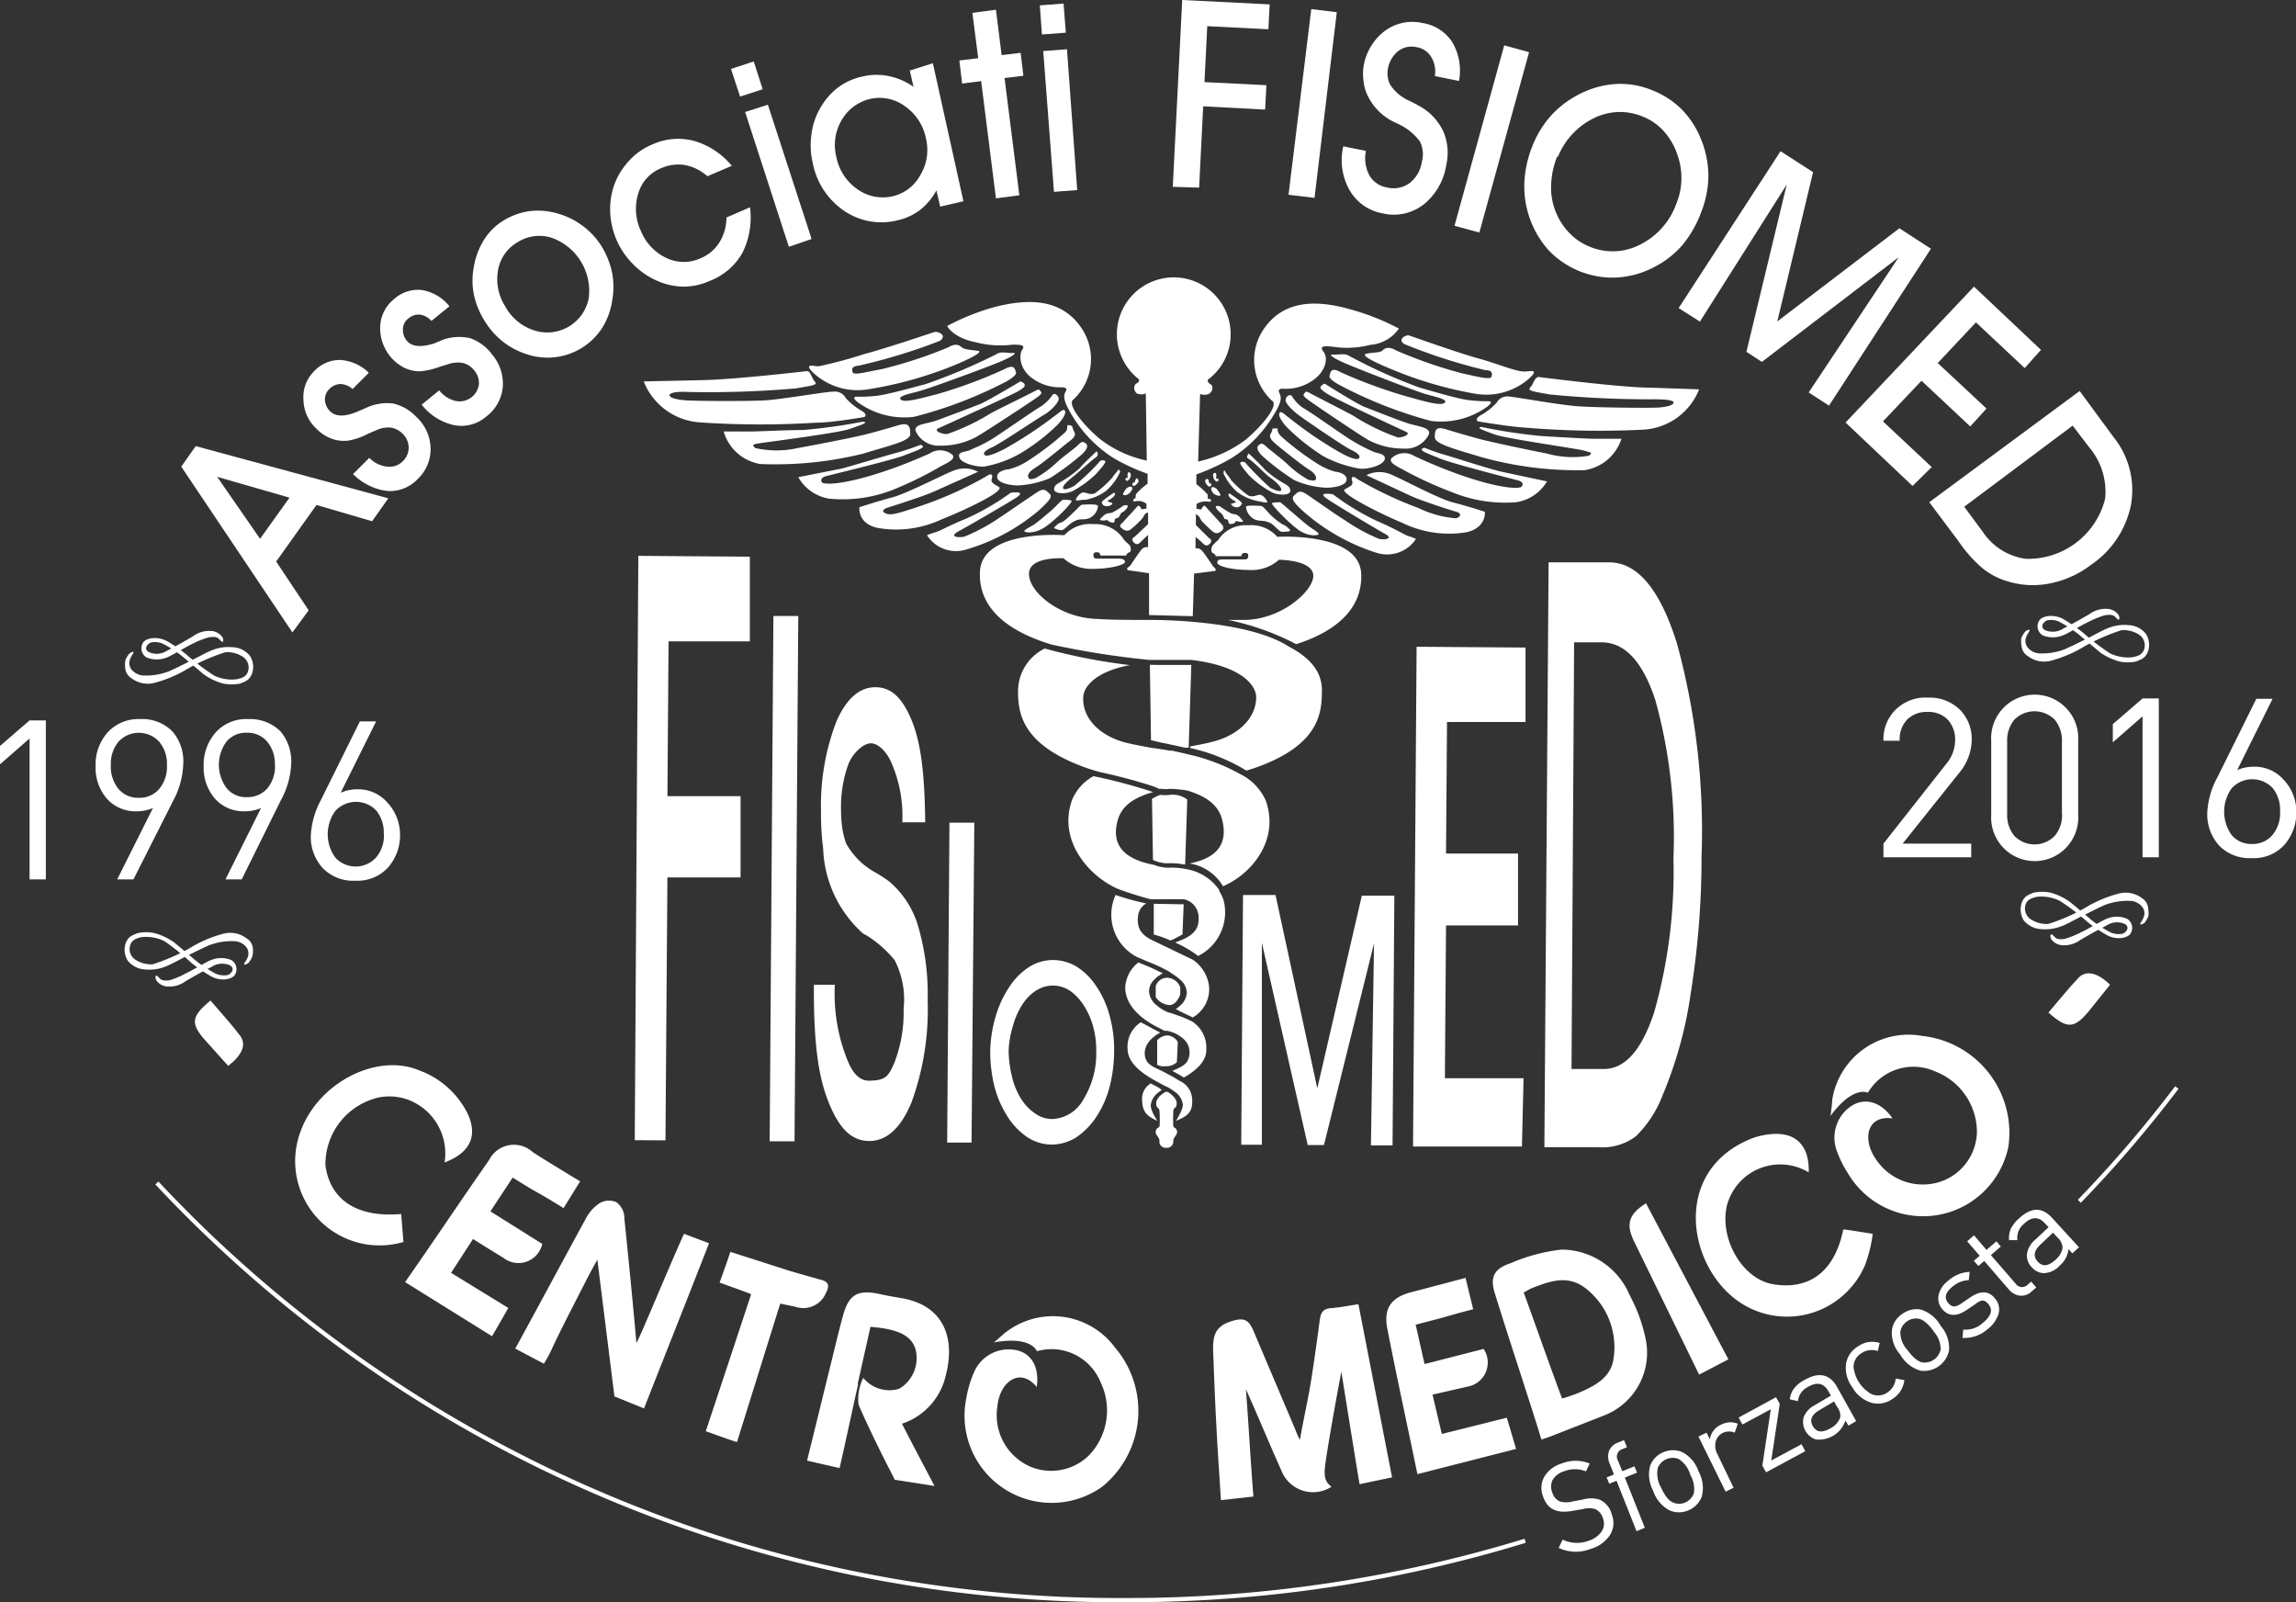 <svg id="Livello_1" data-name="Livello 1" xmlns="http://www.w3.org/2000/svg" viewBox="0 0 141.25 98.55"><rect x="0" y="0" width="141.25" height="98.55" fill="#333333" stroke="none"/><defs><style>.cls-1{fill:#fff;}.cls-2{fill:none;stroke:#fff;stroke-miterlimit:10;stroke-width:0.26px;}</style></defs><path class="cls-1" d="M43.78,96.24,44,60.3l6.86.05,0,5.21-5,0-.07,9.52,4.5,0,0,5-4.5,0-.12,16.17Z" transform="translate(-4.73 -26.11)"/><path class="cls-1" d="M53.61,96.31H52.08L52.31,64h1.53Z" transform="translate(-4.73 -26.11)"/><path class="cls-1" d="M64.5,96.39H63l.14-19.68h1.53Z" transform="translate(-4.73 -26.11)"/><path class="cls-1" d="M54.8,86.68h1.29a10.9,10.9,0,0,0,.78,4.65c.33.83.76,1.24,1.29,1.25,1.07,0,1.23-.28,1.59-1.1a8.53,8.53,0,0,0,.57-3.31,5.29,5.29,0,0,0-.55-3A7,7,0,0,0,58,83.62a.8.8,0,0,1-.22-.13,7.36,7.36,0,0,1-2.41-5.21,15.41,15.41,0,0,1-.13-2.2,14.46,14.46,0,0,1,.94-5.58c.62-1.42,1.42-2.12,2.4-2.12s1.64.65,2.19,1.93.84,3,.88,6.38H60.24A8.22,8.22,0,0,0,59.56,73c-.29-.66-.8-1.16-1.24-1.17s-1.08.53-1.39,1.26a7.74,7.74,0,0,0-.46,2.83A8.36,8.36,0,0,0,56.54,77a5,5,0,0,0,.25,1,4.56,4.56,0,0,0,1.84,1.8,9,9,0,0,1,.82.54,5.71,5.71,0,0,1,1.77,2.76,15,15,0,0,1,.58,4.56,16.65,16.65,0,0,1-1,6.27c-.66,1.58-1.53,2.37-2.61,2.36s-1.82-.77-2.45-2.3S54.78,90.48,54.8,86.68Z" transform="translate(-4.73 -26.11)"/><path class="cls-1" d="M65.65,90.74A8.07,8.07,0,0,1,66,88.57a6.52,6.52,0,0,1,.88-1.84,4.11,4.11,0,0,1,1.22-1.18,2.76,2.76,0,0,1,1.42-.39,2.83,2.83,0,0,1,1.45.41,4.09,4.09,0,0,1,1.21,1.21A5.87,5.87,0,0,1,73,88.61a7.71,7.71,0,0,1,.27,2.18A8.9,8.9,0,0,1,73,92.93a6.19,6.19,0,0,1-.75,1.76,4.52,4.52,0,0,1-1.3,1.37,2.86,2.86,0,0,1-1.55.45A2.75,2.75,0,0,1,67.85,96a4.32,4.32,0,0,1-1.26-1.42,6.18,6.18,0,0,1-.71-1.76A8.92,8.92,0,0,1,65.65,90.74Zm1.13,0A7.06,7.06,0,0,0,67,92.38a4.41,4.41,0,0,0,.55,1.32,3,3,0,0,0,.88.91,1.81,1.81,0,0,0,1,.33,2.27,2.27,0,0,0,1.94-1.19,5.36,5.36,0,0,0,.8-3A5.26,5.26,0,0,0,72,89.33a4.61,4.61,0,0,0-.53-1.27,3.25,3.25,0,0,0-.9-1,1.91,1.91,0,0,0-1.07-.33,1.93,1.93,0,0,0-1,.29,2.71,2.71,0,0,0-.85.84,4.7,4.7,0,0,0-.6,1.34A5.75,5.75,0,0,0,66.78,90.76Z" transform="translate(-4.73 -26.11)"/><path class="cls-1" d="M82.36,96.52H81.09l.11-15.36,2,0,2.57,11.89,2.74-11.85h2l-.11,15.36H89.07l.19-12.42-3.08,12.4h-1L82.36,84.1Z" transform="translate(-4.73 -26.11)"/><path class="cls-1" d="M98.36,96.63l-6.7,0,.22-30.74,6.7.05,0,4.58-4.83,0-.06,8.09,4.43,0,0,4.42-4.43,0-.07,9.4,4.84,0Z" transform="translate(-4.73 -26.11)"/><path class="cls-1" d="M103,96.67l-3.26,0L100,60.7l3.73,0q2.61,0,4.17,5a43.77,43.77,0,0,1,1.51,13.1,53,53,0,0,1-.66,8.36A25.37,25.37,0,0,1,107,93.51,7,7,0,0,1,105.37,96,3.44,3.44,0,0,1,103,96.67Zm-1.59-4.81h2q1.93,0,3.08-3.47a31.76,31.76,0,0,0,1.19-9.5,31.42,31.42,0,0,0-1.12-9.74q-1.16-3.51-3.27-3.53h-1.72Z" transform="translate(-4.73 -26.11)"/><path class="cls-1" d="M77.24,88l.09-.07v0Z" transform="translate(-4.73 -26.11)"/><path class="cls-1" d="M77,88.14l.07,0-.08,0Z" transform="translate(-4.73 -26.11)"/><polygon class="cls-1" points="70.99 61.04 70.99 61.04 70.99 61.04 70.99 61.04"/><path class="cls-1" d="M75.81,86.29l0,0,0,0Z" transform="translate(-4.73 -26.11)"/><path class="cls-1" d="M80,81.46h0a2.91,2.91,0,0,0-.27-.56l0-.06h0a3.09,3.09,0,0,0-2.06-1.28,4.72,4.72,0,0,0-1.09-.08,2.29,2.29,0,0,1-.84-.17h0c-1.54-.29-2.73-1-2.25-2.74.26-.94,1.06-1.42,2.18-1.74,0,0,0,0,0,0A32.12,32.12,0,0,0,72,73.85a3,3,0,0,0-1.3,1.42c-.93,2.51,1,4.71,2.77,5.5a19.91,19.91,0,0,0,2.05.65l1.87,0,.16,0a1.13,1.13,0,0,1,.91,1c.08.75-.24,1.16-1,1.49l-.43.17.41.2a6.85,6.85,0,0,1,1,.63A3,3,0,0,0,80,81.46Z" transform="translate(-4.73 -26.11)"/><path class="cls-1" d="M82.6,75.35A3.33,3.33,0,0,0,81,73.71h0a11.75,11.75,0,0,0-3.17-1.2c-.36-.09-.71-.16-1-.23l-.15,0c-.39-.08-1.11-.17-1.11-.17-.7-.13-1.27-.24-1.62-.33-1.65-.45-2.63-1.54-2.58-2.76,0-.62.69-1.59,2.87-2A36,36,0,0,1,69,66a2.93,2.93,0,0,0-1.64,2.64c0,1.4.29,3.29,4.14,4.68.28.1.57.19.86.27a33.12,33.12,0,0,1,3.27.87,2.66,2.66,0,0,1,.4.17l.1,0h0s.06,0,.06,0a1.72,1.72,0,0,0,.51,0,7.36,7.36,0,0,1,1.1.11c1.08.34,1.86.83,2.11,1.76.44,1.7-.54,2.43-2,2.72a2.91,2.91,0,0,1,2.06,1.4C81.7,79.89,83.47,77.8,82.6,75.35Z" transform="translate(-4.73 -26.11)"/><path class="cls-1" d="M88.47,61.38c-.14-2.56-5.16-2.25-5.16-2.25a2.13,2.13,0,0,0-1.79-.71,2,2,0,0,0-1.85.91s-.25.21-.34.33-.11.41,0,.46a.35.35,0,0,1,.2.2h1.5c.16,0,0-.19.29-.2.07,0,.2,0,.2.14s0,.25-.23.26H80c-.22,0-.38,0-.38.2s.77.44,2,.45a2.5,2.5,0,0,0,1.79-.63s2,0,2.11.91-1.88,2.77-4.24,2.79h-1a16,16,0,0,1,4.19,1.49C86.79,65,88.58,63.62,88.47,61.38Z" transform="translate(-4.73 -26.11)"/><path class="cls-1" d="M84,65.87h0c-2.63-1.7-8.57-1.63-8.57-1.63-1.18,0-2.29,0-3.19-.06-2.37-.06-4.32-1.74-4.2-2.86.1-1,2.12-.87,2.12-.87a2.52,2.52,0,0,0,1.78.65c1.19,0,2-.27,2-.42s-.16-.21-.39-.21H72.23c-.27,0-.23-.15-.23-.26s.14-.14.2-.13c.31,0,.13.2.29.2H74a.39.39,0,0,1,.2-.2c.13,0,.13-.34,0-.46s-.34-.3-.34-.34A2.08,2.08,0,0,0,72,58.35a2.13,2.13,0,0,0-1.79.68s-5-.38-5.19,2.18c-.15,2.38,1.85,3.78,4.42,4.55a52.86,52.86,0,0,0,6,.94h.25l.38,0,1.94,0v0c3.13.37,4,1.58,4,2.3,0,1.21-1,2.29-2.63,2.72-.34.09-.75.18-1.43.3v.1a11.24,11.24,0,0,1,3.46,1.39l.44-.14c3.86-1.32,4.19-3.22,4.2-4.61C86.11,67.74,85.67,66.74,84,65.87Z" transform="translate(-4.73 -26.11)"/><path class="cls-1" d="M74.73,85l1.06.44c.27.12.55.26.78.38a2.71,2.71,0,0,1,.25.17,3.15,3.15,0,0,1,.57.43v0a1.06,1.06,0,0,1,.35.77,1.15,1.15,0,0,1-.41.78l-.09.07a.76.76,0,0,1-.17.13l-.07,0c.09,0,.2.08.31.14l.8.38a2,2,0,0,0,1-1.92,2.31,2.31,0,0,0-1-1.63S75.74,84,75.74,84c-.76-.34-1.09-.76-1-1.53a1,1,0,0,1,.51-.79,16.46,16.46,0,0,1-1.89-.52A2.93,2.93,0,0,0,74.73,85Z" transform="translate(-4.73 -26.11)"/><path class="cls-1" d="M75.52,92.75a1.11,1.11,0,0,0-.53.91c0,.83.26,1.08.94,1.39,0,0-.46-.68-.4-1a1.14,1.14,0,0,1,.47-.75l.2-.15L76,93Z" transform="translate(-4.73 -26.11)"/><path class="cls-1" d="M78.07,93.68a1.29,1.29,0,0,0-.8-1.1,6.35,6.35,0,0,0-.73-.42,6.14,6.14,0,0,0-.57-.29c-.36-.17-.66-.32-.77-.67s-.08-.94.71-1.46l.2-.12-.2-.1c-.33-.17-.7-.38-1-.53a1.78,1.78,0,0,0-.81,1.63c0,.82.78,1.45,1.68,1.95,0,0,.7.39.73.38a3.77,3.77,0,0,1,.57.37,1.11,1.11,0,0,1,.42.73c0,.34-.42,1-.42,1C77.79,94.76,78.13,94.52,78.07,93.68Z" transform="translate(-4.73 -26.11)"/><path class="cls-1" d="M78.07,88.94a7,7,0,0,0-.76-.33c-.26-.09-.59-.21-.74-.24a2.63,2.63,0,0,1-.71-.45,1.16,1.16,0,0,1-.44-.83,1,1,0,0,1,.36-.76l0,0a.91.91,0,0,1,.21-.18l.27-.18-.5-.24c-.35-.16-.72-.31-1-.42a2.1,2.1,0,0,0-.8,1.44c-.09,1.5,1.68,2.38,1.9,2.5l.51.26.14,0a2.08,2.08,0,0,1,1.13.6,1.12,1.12,0,0,1,.21,1.1c-.1.34-.39.49-.73.65l-.27.12.26.14c.14.08.3.17.45.27.77-.45,1.4-1,1.38-1.73A1.91,1.91,0,0,0,78.07,88.94Z" transform="translate(-4.73 -26.11)"/><polygon class="cls-1" points="71.81 63.67 71.81 63.67 71.81 63.67 71.81 63.67"/><path class="cls-1" d="M58.17,50.05A24,24,0,0,0,63,48.75c1-.38,2.33-1,1.9-1.06s-.82-.07-1-.22-.4-.25-.82,0A27.76,27.76,0,0,1,59,48.81c-1,.18-1.74.4-1.81.2s-.06-.37.37-.41a34.68,34.68,0,0,0,5-1.53c.44-.32-.06-.58-.34-.54,0,0-3.15,1.06-4.3,1.35a27.79,27.79,0,0,1-2.82.76c-.3,0-.94-.21-.37.37A4,4,0,0,0,58.17,50.05Z" transform="translate(-4.73 -26.11)"/><path class="cls-1" d="M61.38,50.14c.76-.22,3.74-1.32,4.66-1.69s1.33-.65,1-.63-.73-.12-1,.07a35,35,0,0,1-4.38,1.85c-1,.26-2.18.6-2.95.71a9.43,9.43,0,0,1-1.29.06s-.36,0,.08.34a4.86,4.86,0,0,0,3.45.9,26.21,26.21,0,0,0,5.7-2.18c.36-.21.64-.42.58-.57s-.07-.52-.67-.2a29.75,29.75,0,0,1-4.09,1.53c-1.1.28-2.11.58-2.33.35S60.82,50.31,61.38,50.14Z" transform="translate(-4.73 -26.11)"/><path class="cls-1" d="M62.43,52.47c.21-.1,4.4-2,4.89-2.27s.5-.39.41-.5a.48.48,0,0,0-.23-.13s-2,1.2-2.47,1.39-2,.76-2.65,1-1.43.22-1.32.66a1.55,1.55,0,0,0,1.54.9A4.51,4.51,0,0,0,64.76,53c.5-.27,3.6-2.31,3.83-2.49s.23-.25.17-.31-.06-.21-.32-.06-2.24,1.11-2.74,1.38A13.58,13.58,0,0,1,63,52.81C62.53,52.8,62.21,52.58,62.43,52.47Z" transform="translate(-4.73 -26.11)"/><path class="cls-1" d="M65.79,53.61c.47-.21,2.77-1.76,3.19-2s.93-.79.88-1-.25-.34-.37-.23a2.53,2.53,0,0,1-.71.72c-.38.21-2.39,1.62-3,2s-1.08.55-1.37.69-.79.08-.66.46,1.12.59,1.52.56A7,7,0,0,0,67.5,54a12.61,12.61,0,0,0,2.32-1.79c.39-.45.51-.72.41-.85s-.33.14-.56.29a25.29,25.29,0,0,1-3.17,2.09c-.67.34-1.1.47-1.2.35S65.32,53.82,65.79,53.61Z" transform="translate(-4.73 -26.11)"/><path class="cls-1" d="M70.09,52.85a17.55,17.55,0,0,1-2.18,1.64,3.92,3.92,0,0,1-1.14.49c-.2,0-.77.15-.69.51s.85.47,1.24.48a5.76,5.76,0,0,0,2-.45,16.64,16.64,0,0,0,2-1.49c.29-.29.38-.52.2-.65s-.23-.13-.5.13-.9.69-1.23,1a6.55,6.55,0,0,1-1.34,1c-.27.09-.38.1-.44,0s-.09-.32.4-.62,1.82-1.42,2.14-1.66.35-.41.28-.54a1.17,1.17,0,0,1-.14-.37s-.29-.14-.3,0S70.43,52.58,70.09,52.85Z" transform="translate(-4.73 -26.11)"/><path class="cls-1" d="M70.85,55.34c.26-.21,1.13-1,1.31-1.11s.08-.41,0-.33-.78.72-1,1a6.65,6.65,0,0,1-1.16.84c-.17.11-.43.2-.42.47s.66.31,1.11.12a6.28,6.28,0,0,0,1.47-1.07c.23-.26.67-.74.55-.8a.27.27,0,0,0-.38.1A14.1,14.1,0,0,1,70.81,56c-.15.08-.64.32-.68.13S70.59,55.56,70.85,55.34Z" transform="translate(-4.73 -26.11)"/><path class="cls-1" d="M73.51,55c0,.09-.23.28-.35.49a6.77,6.77,0,0,1-1,.91c-.28.22-.58,0-.78,0s-.47.35-.46.45.22,0,.6,0a3.09,3.09,0,0,0,1.26-.55,3.51,3.51,0,0,0,.84-1.12C73.69,55,73.51,55,73.51,55Z" transform="translate(-4.73 -26.11)"/><path class="cls-1" d="M73.79,57.61c.09,0,.62-.54.07-.41a6.08,6.08,0,0,1-.69.43c-.21.08-.33,0-.55.2s-.29.26-.11.29.37-.06.37,0,.33.19.39.11,0-.24.17-.25a.22.22,0,0,0,.17-.15S73.7,57.63,73.79,57.61Z" transform="translate(-4.73 -26.11)"/><path class="cls-1" d="M72.92,56.88c.15-.05.56-.36.35-.47,0,0-.76.48-.76.6s.16.28.4.23.32-.19.2-.21S72.77,56.92,72.92,56.88Z" transform="translate(-4.73 -26.11)"/><path class="cls-1" d="M73.84,56.55c.09.05.31,0,.44-.18s.17-.3,0-.33a.45.45,0,0,0-.29.15C73.93,56.31,73.76,56.5,73.84,56.55Z" transform="translate(-4.73 -26.11)"/><path class="cls-1" d="M74.48,56c.07,0,.15-.08.25-.19s0-.28-.07-.28-.12.24-.12.24C74.28,55.83,74.42,56,74.48,56Z" transform="translate(-4.73 -26.11)"/><path class="cls-1" d="M74.05,55.69c.09,0,.19-.15.21-.18s.1-.31-.06-.35-.09.34-.09.34C73.85,55.5,74,55.67,74.05,55.69Z" transform="translate(-4.73 -26.11)"/><path class="cls-1" d="M54.9,52.11c1.05,0,3-.35,3-.35s.25-.12-.15-.38a3.71,3.71,0,0,1-1-.8.75.75,0,0,0-.76-.38c-.46,0-3.08.46-4.13.53s-4.43.05-5,0-.93-.16-.94-.31.45-.24,1.16-.2A61.73,61.73,0,0,0,53.68,50c1.12-.19,1.37-.21,1.17-.43s-.24-.66-.51-.63c0,0-4.29.5-6.31.55l-3.7.08a4,4,0,0,0,3.45,2.52A54.8,54.8,0,0,0,54.9,52.11Z" transform="translate(-4.73 -26.11)"/><path class="cls-1" d="M60.73,52.79c0-.44-.09-.71-.71-.53s-1.07.32-2,.56c-.64.17-3.2.67-4.22.85a5.94,5.94,0,0,1-2.6,0c-.25-.2-.13-.24.27-.3s4.86-.63,5.55-.88,1.16-.38.82-.45a34.15,34.15,0,0,1-3.71.52c-1.15,0-2.79.1-3.35.09l-1.53,0a2.82,2.82,0,0,0,2.25,2A22.45,22.45,0,0,0,57.88,54C59.52,53.49,60.77,53.23,60.73,52.79Z" transform="translate(-4.73 -26.11)"/><path class="cls-1" d="M62.59,54.8c.59-.3.88-.45.76-.69A1.16,1.16,0,0,0,61.93,54c-3.19,1.43-5.74,2-6.53,1.83-.14,0-.31-.32.17-.44s4.11-1,4.79-1.27,1.49-.51,1-.65a14,14,0,0,1-1.33.45c-.78.21-2.82.82-3.46,1l-2.73.54a2.68,2.68,0,0,0,1.89,1.32,8.45,8.45,0,0,0,4-.57A21.76,21.76,0,0,0,62.59,54.8Z" transform="translate(-4.73 -26.11)"/><path class="cls-1" d="M66.18,56.06c-.35-.21-.52-.27-.43-.54s-.1-.29-.31-.13a22.87,22.87,0,0,1-3.81,1.75c-1.53.52-2,.65-2.28.59s-.47-.25,0-.4,2.21-.7,2.87-1l2.68-1.2a1.77,1.77,0,0,0-1.4-.11c-.65.22-2.92,1.43-3.9,1.69s-2,.6-2,.6-.13,1,1.12,1.27a6.59,6.59,0,0,0,3.95-.53C64,57.52,66.6,56.32,66.18,56.06Z" transform="translate(-4.73 -26.11)"/><path class="cls-1" d="M69.31,56.49c-.22-.21-.34-.36-.68-.16S66.88,57.52,66.15,58a11.42,11.42,0,0,1-2.1,1.12c-.41.08-.92,0-.39-.31.36-.18,3.29-1.88,3.65-2.13.56-.41-.4-.26-.4-.26A15.42,15.42,0,0,1,64.19,58c-1.26.52-1.58.75-1.92.85a3.93,3.93,0,0,0-.51.18,2.11,2.11,0,0,0,2.41.88,12.21,12.21,0,0,0,4.5-2.43C69.17,57,69.52,56.69,69.31,56.49Z" transform="translate(-4.73 -26.11)"/><path class="cls-1" d="M70.65,56.92c-.08-.1-.44-.05-.52-.07s-.49.47-.7.64-.86.74-1.08.88-.65.34-.6.42.61.18,1.27-.26S70.74,57,70.65,56.92Z" transform="translate(-4.73 -26.11)"/><path class="cls-1" d="M71.33,57.15c-.12,0-.26.19-.41.33s-.73.74-.92.77-.44.34-.44.34.29.13.47.13.43-.35.72-.51c.47-.27.56-.07,1-.23a.93.93,0,0,0,.53-.74C72.26,57.08,71.45,57.15,71.33,57.15Z" transform="translate(-4.73 -26.11)"/><path class="cls-1" d="M91.12,47.27a33.71,33.71,0,0,0,5,1.61c.43,0,.43.22.36.41s-.82,0-1.81-.22a28,28,0,0,1-4.06-1.41c-.41-.24-.66-.16-.82,0s-.54.11-1,.21.9.7,1.89,1.09a23.48,23.48,0,0,0,4.82,1.37,4,4,0,0,0,3.37-1c.57-.57-.07-.35-.38-.37-.53,0-1.65-.49-2.8-.8s-4.28-1.42-4.28-1.42C91.19,46.7,90.69,47,91.12,47.27Z" transform="translate(-4.73 -26.11)"/><path class="cls-1" d="M96.23,51.12c.44-.34.08-.33.08-.33A9.35,9.35,0,0,1,95,50.71c-.76-.12-1.91-.47-2.94-.76A32.58,32.58,0,0,1,87.73,48c-.27-.18-.66-.06-1-.08s.08.26,1,.64,3.88,1.53,4.64,1.77c.56.17,1.47.33,1.24.55s-1.23-.08-2.32-.38A30.18,30.18,0,0,1,87.2,49c-.59-.33-.61,0-.67.19s.21.37.57.58A26.63,26.63,0,0,0,92.76,52,4.86,4.86,0,0,0,96.23,51.12Z" transform="translate(-4.73 -26.11)"/><path class="cls-1" d="M92.64,52.82c.11-.44-.68-.47-1.32-.68s-2.15-.81-2.64-1-2.45-1.43-2.45-1.43a.44.44,0,0,0-.22.14c-.1.1-.08.19.4.5s4.65,2.24,4.86,2.34-.11.32-.54.33A13,13,0,0,1,88,51.69c-.5-.28-2.46-1.27-2.72-1.42s-.26,0-.32.06-.07.12.16.31,3.3,2.26,3.8,2.54a4.57,4.57,0,0,0,2.15.52A1.59,1.59,0,0,0,92.64,52.82Z" transform="translate(-4.73 -26.11)"/><path class="cls-1" d="M89.91,54.39c.13-.38-.49-.4-.65-.48a10.88,10.88,0,0,1-1.37-.71c-.59-.35-2.58-1.79-3-2a2.44,2.44,0,0,1-.69-.74c-.12-.11-.34,0-.38.23s.46.7.87,1,2.69,1.87,3.16,2.09.59.4.48.52-.53,0-1.2-.38A24.64,24.64,0,0,1,84,51.78c-.22-.15-.44-.41-.54-.29s0,.39.39.85a13,13,0,0,0,2.29,1.83,7.36,7.36,0,0,0,2.21.76C88.78,55,89.76,54.77,89.91,54.39Z" transform="translate(-4.73 -26.11)"/><path class="cls-1" d="M86.32,56.11c.39,0,1.18-.1,1.25-.46s-.48-.52-.68-.52a4.16,4.16,0,0,1-1.13-.51A17.27,17.27,0,0,1,83.6,53c-.33-.28-.27-.54-.27-.54s-.31,0-.31,0a1.22,1.22,0,0,1-.13.36c-.08.14,0,.31.27.55S84.79,54.7,85.27,55s.45.55.39.62-.17.06-.44,0a6.32,6.32,0,0,1-1.33-1c-.32-.3-.93-.75-1.21-1s-.32-.27-.5-.14-.09.37.19.66a14.81,14.81,0,0,0,2,1.51A5.54,5.54,0,0,0,86.32,56.11Z" transform="translate(-4.73 -26.11)"/><path class="cls-1" d="M84.11,56.31c0-.28-.24-.37-.41-.48A6.33,6.33,0,0,1,82.55,55c-.22-.27-1-1-1-1s-.22.26,0,.34,1,.92,1.3,1.13.75.6.7.78-.53-.06-.68-.14a19.83,19.83,0,0,1-1.45-1.45.26.26,0,0,0-.37-.11c-.12.06.31.55.53.81A6,6,0,0,0,83,56.4C83.45,56.6,84.09,56.58,84.11,56.31Z" transform="translate(-4.73 -26.11)"/><path class="cls-1" d="M82.69,57c0-.11-.26-.46-.45-.46s-.5.22-.78,0a6.56,6.56,0,0,1-1-.91c-.12-.22-.33-.42-.35-.51S80,55,80,55.23a3.5,3.5,0,0,0,.83,1.13,3.15,3.15,0,0,0,1.26.57C82.47,57,82.67,57.05,82.69,57Z" transform="translate(-4.73 -26.11)"/><path class="cls-1" d="M80.45,57.68a7.43,7.43,0,0,1-.68-.43c-.55-.14,0,.39.06.41s.16.2.18.24,0,.14.16.15.11.19.17.26.39,0,.39-.1.19,0,.37,0,.11-.06-.1-.29S80.66,57.77,80.45,57.68Z" transform="translate(-4.73 -26.11)"/><path class="cls-1" d="M79.87,58.34l-1-1.1c-.06-.08-.19.09-.22.17s-.14,0-.31,0h0v-.3a1.06,1.06,0,0,1,.75-.14c.26,0,.14-.18,0-.18s0-.12-.08-.28a4.7,4.7,0,0,0-.68-.62l0-.6a12.8,12.8,0,0,0,2.16-1,8,8,0,0,0,2.66-2.76c.46-.77.41-1,.28-1.27s.23-.24.23-.24a2.91,2.91,0,0,0,1.8-.49c.84-.56,1-1.4.69-1.79s.14-.35.61-.3a5.61,5.61,0,0,0,2.27-.12,2.34,2.34,0,0,0,1.76-1,14.51,14.51,0,0,0-2.94-1.17c-2.15-.62-4.18-.6-5.41,1.25A3.39,3.39,0,0,0,83,50.77c.37.24-.45,1.38-1.64,2.39a7.73,7.73,0,0,1-2.92,1.34l.12-4.16a.71.71,0,0,0,.54,0c.23-.13.32-.49.07-.62a.24.24,0,0,1-.14-.25,3.46,3.46,0,0,0,1.41-2.78,3.5,3.5,0,1,0-5.64,2.75.21.21,0,0,1-.13.24c-.26.14-.17.5,0,.63a.69.69,0,0,0,.55,0l.06,4.13a7.11,7.11,0,0,1-2.91-1.35c-1.17-1-2-2.17-1.6-2.41a3.4,3.4,0,0,0,.54-4.32C70.1,44.49,68.07,44.44,65.9,45A14.26,14.26,0,0,0,63,46.16s.34.72,1.75,1a6,6,0,0,0,2.26.15c.47,0,.83,0,.61.31s-.18,1.22.66,1.79a2.87,2.87,0,0,0,1.79.52s.37,0,.23.24-.19.5.26,1.28a8,8,0,0,0,2.62,2.8,11.7,11.7,0,0,0,2.15,1v.61a4.15,4.15,0,0,0-.7.63c-.07.15,0,.27-.07.27s-.22.21,0,.19a.79.79,0,0,1,.7.15l0,.06v.24h0c-.18,0-.29.07-.32,0s-.15-.24-.21-.17l-1,1.09a.15.15,0,0,0,0,.27c.2.18.38.21.55.09A5.47,5.47,0,0,0,75,58c.08-.1.14-.29.28-.35l.08,0v.7l-.83.78s-.27.1-.06.33.35.08.51-.09l.38-.36,0,.76a.43.43,0,0,0-.37.1c-.17.19-.74,1.05-.74,1.05s-.41.24,0,.28l1.17.17,0,2.57,2.69.07.08-2.62,1.17-.15c.37,0,0-.29,0-.29s-.56-.87-.72-1a.4.4,0,0,0-.36-.11l0-.7a4.34,4.34,0,0,1,.37.31c.17.17.3.32.52.09a.19.19,0,0,0-.06-.33l-.81-.81,0-.68a.2.2,0,0,0,.07.06c.14.06.2.24.27.35a7.11,7.11,0,0,0,.73.7c.16.12.34.1.54-.09S79.87,58.34,79.87,58.34Z" transform="translate(-4.73 -26.11)"/><path class="cls-1" d="M80.52,57.08c-.12,0,0,.17.19.22a.33.33,0,0,0,.42-.23c0-.12-.76-.61-.76-.61-.22.11.2.43.34.47S80.64,57.07,80.52,57.08Z" transform="translate(-4.73 -26.11)"/><path class="cls-1" d="M79.79,56.59c.09,0-.08-.24-.17-.36a.44.44,0,0,0-.28-.16c-.15,0-.1.2,0,.34S79.71,56.64,79.79,56.59Z" transform="translate(-4.73 -26.11)"/><path class="cls-1" d="M79.11,55.81s0-.24-.12-.24-.16.16-.07.28.17.22.24.19S79.36,55.87,79.11,55.81Z" transform="translate(-4.73 -26.11)"/><path class="cls-1" d="M79.46,55.2c-.17,0-.08.3-.06.34s.11.21.2.19.2-.18-.06-.19C79.54,55.54,79.62,55.16,79.46,55.2Z" transform="translate(-4.73 -26.11)"/><path class="cls-1" d="M105.7,49.94c-2-.09-6.3-.64-6.3-.64-.27,0-.31.4-.51.62s0,.24,1.16.45a63.11,63.11,0,0,0,6.47.3c.71,0,1.19.06,1.17.21s-.43.27-1,.3-3.91,0-5-.09-3.66-.55-4.12-.59a.75.75,0,0,0-.76.37,3.81,3.81,0,0,1-1,.79c-.41.25-.15.37-.15.37s2,.34,3,.39a54.49,54.49,0,0,0,7.12.12,3.93,3.93,0,0,0,3.48-2.48S107.71,50,105.7,49.94Z" transform="translate(-4.73 -26.11)"/><path class="cls-1" d="M99.56,52.93a33.4,33.4,0,0,1-3.7-.56c-.34.06.12.2.81.46s5.13.88,5.53,1,.53.11.28.31A5.86,5.86,0,0,1,99.87,54c-1-.19-3.56-.73-4.2-.91-.93-.26-1.38-.39-2-.58S93,52.58,93,53s1.2.72,2.84,1.22a22,22,0,0,0,6.36.81,2.82,2.82,0,0,0,2.28-1.93s-1,0-1.54,0S100.71,53,99.56,52.93Z" transform="translate(-4.73 -26.11)"/><path class="cls-1" d="M93.7,54.11a11.44,11.44,0,0,1-1.33-.46c-.54.13.26.37.94.66s4.3,1.22,4.78,1.34.3.41.16.44c-.79.16-3.34-.45-6.51-1.93a1.15,1.15,0,0,0-1.42.15c-.12.23.16.39.75.7A22.58,22.58,0,0,0,94,56.36,8.59,8.59,0,0,0,98,57a2.65,2.65,0,0,0,1.9-1.28l-2.72-.58C96.5,55,94.47,54.34,93.7,54.11Z" transform="translate(-4.73 -26.11)"/><path class="cls-1" d="M94.07,57c-1-.28-3.24-1.52-3.88-1.75a1.77,1.77,0,0,0-1.4.09l2.66,1.24c.66.31,2.41.88,2.85,1s.23.36,0,.41A6.45,6.45,0,0,1,92,57.36a23.41,23.41,0,0,1-3.79-1.8c-.2-.17-.39-.16-.3.12s-.09.32-.45.53S89.62,57.7,91,58.27a6.56,6.56,0,0,0,3.93.58c1.26-.27,1.15-1.26,1.15-1.26S95.05,57.25,94.07,57Z" transform="translate(-4.73 -26.11)"/><path class="cls-1" d="M89.43,58.15a15.29,15.29,0,0,1-2.7-1.64s-1-.16-.4.25c.35.27,3.26,2,3.61,2.19.53.28,0,.39-.38.3a11.08,11.08,0,0,1-2.09-1.14c-.73-.45-2.12-1.46-2.46-1.66s-.46-.06-.68.15.13.56.62,1a12.52,12.52,0,0,0,4.46,2.51,2.13,2.13,0,0,0,2.43-.85,3,3,0,0,0-.51-.19C91,58.93,90.67,58.69,89.43,58.15Z" transform="translate(-4.73 -26.11)"/><path class="cls-1" d="M85.27,58.5c-.22-.16-.88-.74-1.08-.91S83.5,57,83.5,57s-.44,0-.52.06,1,1.19,1.61,1.63,1.21.37,1.26.28S85.48,58.65,85.27,58.5Z" transform="translate(-4.73 -26.11)"/><path class="cls-1" d="M83.61,58.35a4.25,4.25,0,0,1-.91-.78c-.14-.15-.29-.34-.4-.34s-.93-.08-.92.07a1,1,0,0,0,.52.75c.41.17.5,0,1,.24.28.17.52.53.7.53s.59,0,.48-.13A1.26,1.26,0,0,0,83.61,58.35Z" transform="translate(-4.73 -26.11)"/><path class="cls-1" d="M76.54,86.25a.73.73,0,0,0-.71.52v.67a1.1,1.1,0,0,0,.84.49c.35,0,.58-.38.67-.67l0-.42A.89.89,0,0,0,76.54,86.25Z" transform="translate(-4.73 -26.11)"/><path class="cls-1" d="M76.62,89.8h-.15a1,1,0,0,0-.55.29l0,1.36v.15a.79.79,0,0,0,.51.09.91.91,0,0,0,.7-.25l.06-1.24A.85.85,0,0,0,76.62,89.8Z" transform="translate(-4.73 -26.11)"/><path class="cls-1" d="M75.71,81.7l0,1.89a6.12,6.12,0,0,1,1,.36c.15,0,.64-.31.77-.36v-.1l.07-1.76-.16,0Z" transform="translate(-4.73 -26.11)"/><path class="cls-1" d="M76.7,75a2.26,2.26,0,0,1-.58,0,2.35,2.35,0,0,0-.52.25L75.66,79a2.09,2.09,0,0,0,.86.21,5,5,0,0,1,1.12.08l.13-4A1.5,1.5,0,0,0,76.7,75Z" transform="translate(-4.73 -26.11)"/><path class="cls-1" d="M75.47,67l.07,4.64c.37.09.77.18,1.18.26l.92.2.22,0v-.09l.16-5-1.94,0Z" transform="translate(-4.73 -26.11)"/><path class="cls-1" d="M77,95.48a.17.17,0,0,1-.09-.12,7.46,7.46,0,0,1,0-.81c0-.43.2-.18.21-.57s-.56-.71-.56-.71h-.13s-.57.3-.57.7.19.14.21.58,0,.81,0,.81a.14.14,0,0,1-.09.11.3.3,0,0,0-.14.35c.06.17.22.27.22.46a.38.38,0,0,0,.35.43h.14a.39.39,0,0,0,.36-.43c0-.19.17-.28.22-.46A.28.28,0,0,0,77,95.48Z" transform="translate(-4.73 -26.11)"/><path class="cls-1" d="M81.71,59.1s-.12-.09-.23-.13a1.34,1.34,0,0,0-.86,0,.33.33,0,0,1-.27.09c-.12,0-.16,0-.16.21s.44.13.55.11.12-.1.16-.15a7.05,7.05,0,0,1,1,0C81.93,59.07,81.76,59.1,81.71,59.1Z" transform="translate(-4.73 -26.11)"/><path class="cls-1" d="M72.65,59.2s.06.14.17.16.54.06.54-.11,0-.22-.15-.22a.32.32,0,0,1-.27-.08,1.32,1.32,0,0,0-.86-.05c-.11,0-.19.13-.23.13s-.22,0-.21.14A6.94,6.94,0,0,1,72.65,59.2Z" transform="translate(-4.73 -26.11)"/><path class="cls-1" d="M21.72,60.65l2,3-1,1.36L15.88,54.81l.89-1.26,11.85,3.21-1,1.41-3.42-1Zm.82-3.93-4.45-1.28,2.64,3.81Z" transform="translate(-4.73 -26.11)"/><path class="cls-1" d="M26.45,55.27l1-1a1.8,1.8,0,0,0,1.07.54,1.16,1.16,0,0,0,1-.34,1.14,1.14,0,0,0,.35-.85,1.17,1.17,0,0,0-.38-.84,1.29,1.29,0,0,0-.72-.37,1.79,1.79,0,0,0-.91.17l-.51.22a4.05,4.05,0,0,1-1.18.41,2.27,2.27,0,0,1-1.05-.12,2.51,2.51,0,0,1-.92-.61,2.47,2.47,0,0,1-.8-1.76A2.22,2.22,0,0,1,24,49a2.18,2.18,0,0,1,1.64-.75,2.76,2.76,0,0,1,1.78.79l-1,1a1.16,1.16,0,0,0-.75-.31,1,1,0,0,0-.69.32.89.89,0,0,0-.26.67,1.07,1.07,0,0,0,.33.7c.35.33.91.33,1.69,0l.53-.23a3,3,0,0,1,1.66-.26,2.86,2.86,0,0,1,1.42.83,2.7,2.7,0,0,1,.87,1.9,2.51,2.51,0,0,1-.77,1.89,2.35,2.35,0,0,1-1.88.76A3.56,3.56,0,0,1,26.45,55.27Z" transform="translate(-4.73 -26.11)"/><path class="cls-1" d="M30.67,51l1.08-.88a1.8,1.8,0,0,0,1,.65,1.2,1.2,0,0,0,1.44-1,1.18,1.18,0,0,0-.29-.88,1.29,1.29,0,0,0-.67-.45,1.81,1.81,0,0,0-.93.07l-.52.16a4.56,4.56,0,0,1-1.22.28,2.21,2.21,0,0,1-1-.24,2.74,2.74,0,0,1-1.44-2.54,2.26,2.26,0,0,1,.85-1.66,2.19,2.19,0,0,1,1.72-.56,2.75,2.75,0,0,1,1.69,1l-1.11.9a1.18,1.18,0,0,0-.71-.39,1,1,0,0,0-.71.24.83.83,0,0,0-.33.64,1,1,0,0,0,.24.73c.31.37.87.42,1.69.16L32,47a3,3,0,0,1,1.68-.08,2.88,2.88,0,0,1,1.33,1,2.76,2.76,0,0,1,.65,2,2.56,2.56,0,0,1-1,1.8,2.35,2.35,0,0,1-2,.54A3.5,3.5,0,0,1,30.67,51Z" transform="translate(-4.73 -26.11)"/><path class="cls-1" d="M34.54,45.84a5,5,0,0,1-.66-1.63,4.32,4.32,0,0,1,0-1.68,4.54,4.54,0,0,1,.62-1.66,3.69,3.69,0,0,1,1.18-1.18,4.2,4.2,0,0,1,1.6-.59,4.34,4.34,0,0,1,1.71.13,4.67,4.67,0,0,1,1.57.76,4.6,4.6,0,0,1,1.18,1.27,5.16,5.16,0,0,1,.65,1.64,4.71,4.71,0,0,1,0,1.71,4.4,4.4,0,0,1-.62,1.68,4,4,0,0,1-4.53,1.64,4.65,4.65,0,0,1-1.55-.79A4.74,4.74,0,0,1,34.54,45.84Zm1.3-.83a3.11,3.11,0,0,0,1.81,1.44,2.6,2.6,0,0,0,3.3-2,3.47,3.47,0,0,0-2.3-3.72,2.51,2.51,0,0,0-2.1.29,2.47,2.47,0,0,0-1.19,1.77A3.12,3.12,0,0,0,35.84,45Z" transform="translate(-4.73 -26.11)"/><path class="cls-1" d="M50.87,38.86a4.86,4.86,0,0,1-.46,2.79,3.89,3.89,0,0,1-2,1.73,3.93,3.93,0,0,1-1.67.36,4.14,4.14,0,0,1-1.65-.39,4.62,4.62,0,0,1-1.42-1,4.78,4.78,0,0,1-1-1.46,4.9,4.9,0,0,1-.4-1.68,4.64,4.64,0,0,1,.23-1.68A4.38,4.38,0,0,1,43.43,36a4,4,0,0,1,1.42-1,3.82,3.82,0,0,1,2.59-.22,4.7,4.7,0,0,1,2.31,1.53l-1.5.64a2.89,2.89,0,0,0-1.39-.69,2.62,2.62,0,0,0-1.51.22A2.37,2.37,0,0,0,44,38a3.18,3.18,0,0,0,.15,2.3,3.14,3.14,0,0,0,1.58,1.68,2.48,2.48,0,0,0,2.13,0A2.44,2.44,0,0,0,49,41a2.87,2.87,0,0,0,.42-1.51Z" transform="translate(-4.73 -26.11)"/><path class="cls-1" d="M51.65,31.6l-1.39.45-.56-1.7,1.4-.46Zm1.61,9.69L50.57,33l1.4-.45,2.69,8.26Z" transform="translate(-4.73 -26.11)"/><path class="cls-1" d="M62.57,38.82l-.23-1a3.93,3.93,0,0,1-1,1.2,3.61,3.61,0,0,1-1.39.64,4.07,4.07,0,0,1-3.3-.59,4.62,4.62,0,0,1-1.92-2.93,4.76,4.76,0,0,1-.08-1.76,4.2,4.2,0,0,1,.53-1.6,4.16,4.16,0,0,1,1.11-1.29,3.88,3.88,0,0,1,1.57-.69,3.72,3.72,0,0,1,1.59,0,4,4,0,0,1,1.48.65l-.23-1L62.12,30,64,38.49Zm-6.39-3.07a3.14,3.14,0,0,0,1.3,2,2.69,2.69,0,0,0,2.18.43,2.62,2.62,0,0,0,1.69-1.3,3,3,0,0,0,.35-2.23,3.15,3.15,0,0,0-1.29-2,2.63,2.63,0,0,0-2.13-.46,2.74,2.74,0,0,0-1.76,1.29A3,3,0,0,0,56.18,35.75Z" transform="translate(-4.73 -26.11)"/><path class="cls-1" d="M66,38.31l-.91-7.21-1.17.15-.17-1.42,1.16-.14-.36-2.79L66,26.71l.35,2.79,1.17-.14.17,1.41-1.16.14.91,7.21Z" transform="translate(-4.73 -26.11)"/><path class="cls-1" d="M70.3,28.12l-1.47.11-.13-1.79,1.46-.11Zm-.73,9.79-.66-8.66,1.46-.11L71,37.8Z" transform="translate(-4.73 -26.11)"/><path class="cls-1" d="M76.88,37.6l.58-11.49,5.38.27-.08,1.53L79,27.72l-.17,3.44,3.81.19-.08,1.5-3.81-.2-.25,5Z" transform="translate(-4.73 -26.11)"/><path class="cls-1" d="M85.6,38.28,84,38.09l1.4-11.42,1.57.19Z" transform="translate(-4.73 -26.11)"/><path class="cls-1" d="M87.37,35.11l1.39.28a2.29,2.29,0,0,0,.21,1.5,1.54,1.54,0,0,0,1.09.75,1.67,1.67,0,0,0,1.39-.27,2,2,0,0,0,.75-1.3,1.74,1.74,0,0,0-.12-1.26,3.44,3.44,0,0,0-1.32-1.07l-.19-.09A3.48,3.48,0,0,1,88.87,32a2.58,2.58,0,0,1-.25-.89,3,3,0,0,1,0-.94A3.42,3.42,0,0,1,89.94,28a2.84,2.84,0,0,1,2.32-.47,2.64,2.64,0,0,1,1.83,1.2,3.47,3.47,0,0,1,.4,2.36L93,30.79a1.69,1.69,0,0,0-.22-1.17,1.28,1.28,0,0,0-.91-.61,1.34,1.34,0,0,0-1.13.25,1.77,1.77,0,0,0-.63,1.11,1.42,1.42,0,0,0,0,.5,1.31,1.31,0,0,0,.15.46,2.69,2.69,0,0,0,1.22,1c.3.15.53.28.69.37a3.49,3.49,0,0,1,1.37,1.53,3.37,3.37,0,0,1,.17,2,3.88,3.88,0,0,1-1.4,2.46,3,3,0,0,1-2.54.54,2.93,2.93,0,0,1-2-1.4A3.73,3.73,0,0,1,87.37,35.11Z" transform="translate(-4.73 -26.11)"/><path class="cls-1" d="M95.74,40.41,94.21,40,97.27,28.9l1.53.42Z" transform="translate(-4.73 -26.11)"/><path class="cls-1" d="M99,35.1a6.21,6.21,0,0,1,1.26-2,6.13,6.13,0,0,1,1.91-1.33,5.56,5.56,0,0,1,2.11-.5,5.13,5.13,0,0,1,2.09.39,5.3,5.3,0,0,1,1.82,1.18,5.56,5.56,0,0,1,1.19,1.84,6,6,0,0,1,.45,2.26,6.29,6.29,0,0,1-.47,2.29,6.8,6.8,0,0,1-1.17,2,5.73,5.73,0,0,1-1.7,1.31,5.65,5.65,0,0,1-2.3.64,5.45,5.45,0,0,1-4.21-1.7,5.91,5.91,0,0,1-1.47-4.18A6.92,6.92,0,0,1,99,35.1Zm1.53.63a5.09,5.09,0,0,0-.37,1.68,4,4,0,0,0,1.09,3,3.52,3.52,0,0,0,1.27.87,3.66,3.66,0,0,0,3.1-.12,4.49,4.49,0,0,0,2.23-2.5,4.17,4.17,0,0,0,.32-1.51,4.27,4.27,0,0,0-.25-1.53,4.08,4.08,0,0,0-.85-1.46,3.48,3.48,0,0,0-1.33-.9A3.59,3.59,0,0,0,104.3,33a3.66,3.66,0,0,0-1.48.36,4.55,4.55,0,0,0-2.25,2.4Z" transform="translate(-4.73 -26.11)"/><path class="cls-1" d="M109.31,45.89,108,45.06l6.27-9.65,2,1.29-2.2,9.18,7.51-5.73,1.94,1.26-6.27,9.65L116,50.25l5.54-8.32-8.42,6.44-.95-.62,2.48-10.29Z" transform="translate(-4.73 -26.11)"/><path class="cls-1" d="M122.39,56l-4.12-3.9,7.9-8.36,4.12,3.89-1,1.12-3-2.81-2.35,2.5,3,2.8-1,1.1-3-2.81-2.37,2.5,3,2.81Z" transform="translate(-4.73 -26.11)"/><path class="cls-1" d="M125.24,59.43,123.42,57l9.25-6.84L134.76,53a5.2,5.2,0,0,1,1.07,4.15,5.85,5.85,0,0,1-2.47,3.71,6.14,6.14,0,0,1-2.49,1.13,5.29,5.29,0,0,1-2.59-.11,4.57,4.57,0,0,1-1.54-.78A8.1,8.1,0,0,1,125.24,59.43Zm.33-2.15,1.14,1.54a3.81,3.81,0,0,0,2.62,1.66,4.88,4.88,0,0,0,4.91-3.7,4.25,4.25,0,0,0-1-3.18l-1-1.31Z" transform="translate(-4.73 -26.11)"/><path class="cls-1" d="M84.7,114.68c-.21-.42-.27-.61-.35-.8l-2.43-5.73c-.34-.86-.6-1.07-1.56-.73s-1,1-1,1.71c.06,1.61.12,3.23.21,4.84.07,1.44.18,2.88.27,4.41l2-.22c-.18-2.22-.3-4.54-.46-6.6.86,1.93,1.48,3.44,2.18,5a2.09,2.09,0,0,0,3.08,1c-.34-.28-.48-.53-.39-1.28.22-1.7,1-5.8,1-5.8s.75,4.7,1.12,6.92l2-.42-2.07-10.65c-.6.09-1.13.2-1.67.24s-.65.31-.71.74c-.16,1.22-.33,2.44-.52,3.65S84.94,113.29,84.7,114.68Z" transform="translate(-4.73 -26.11)"/><path class="cls-1" d="M68.51,111.42c.19-1.33-.42-2.29-1.68-2.31a2.31,2.31,0,0,0-2.15,1.34,6.83,6.83,0,0,0-.5,1.65,5.36,5.36,0,0,0,8.35,5.46,6,6,0,0,0,.8-8.56,4.75,4.75,0,0,0-6.73-.94c-.15.11-.57.51-.73.62,2.33-.42,2.65.54,2.65.54a3.48,3.48,0,0,1,.57-.11,3.26,3.26,0,0,1,3.34,2,4,4,0,0,1-.69,4.5,3.32,3.32,0,0,1-3.65.7,3.45,3.45,0,0,1-2-3.69C66.22,111.12,67.47,110.16,68.51,111.42Z" transform="translate(-4.73 -26.11)"/><path class="cls-1" d="M36.43,109.06l1.76.93a8.59,8.59,0,0,0,.43-.78c.69-1.49,1.46-2.94,2.2-4.4.18-.35.37-.7.66-1.22L42.53,112l1.82.74c1.34-3.41,2.67-6.75,4-10.16L46.81,102c-1,2.2-2.85,6.73-2.93,6.7-.21-2.42-.49-5.23-.74-7.65a1.19,1.19,0,0,0-.5-1,1.13,1.13,0,0,0-1.18.18,2.54,2.54,0,0,0-.71.87C39.32,103.72,37.91,106.35,36.43,109.06Z" transform="translate(-4.73 -26.11)"/><path class="cls-1" d="M40.42,98.77s-2-1.2-2.91-1.79a1.71,1.71,0,0,0-2.69.48c-1.73,2.47-3.41,5-5.17,7.51L35,108.3c.37-.64.68-1.17,1-1.74l-3.52-2.16,1.35-2.08c.66.41,1.26.79,1.86,1.15a1.5,1.5,0,0,0,2.4-.85l-3.19-2,1.37-2.08c.6.37,1.13.71,1.67,1,.88.51,1.46.88,1.46.88Z" transform="translate(-4.73 -26.11)"/><path class="cls-1" d="M116,98.22c.06-1.69-.84-2.5-2.33-2.35a4.68,4.68,0,0,0-1.11.24c-4.8,1.86-4.12,7.39-1.23,9.78a5.22,5.22,0,0,0,8.15-2,8.57,8.57,0,0,0,.46-1.89s-1.73-.28-1.81-.27c-.67,3.25-2.78,3.66-4.37,3.36-1.87-.35-3.24-2.79-2.8-4.79A3.39,3.39,0,0,1,116,98.22Z" transform="translate(-4.73 -26.11)"/><path class="cls-1" d="M29.41,100.78c-2.73.24-4.38-.88-4.66-3A4.22,4.22,0,0,1,28,93.62a3.32,3.32,0,0,1,2.52.48,3.52,3.52,0,0,1,1.56,3.51c1.54-.58,2.07-1.6,1.42-3a5.38,5.38,0,0,0-3-2.67c-2.82-1.18-6.95,1.12-7.55,4.79a5.19,5.19,0,0,0,6.6,5.77Z" transform="translate(-4.73 -26.11)"/><path class="cls-1" d="M52.73,106.29l.94.2a1.51,1.51,0,0,0,1.88-.87c.22-.42.17-.66-.3-.79-.66-.18-1.32-.37-2-.57l-3.59-1.15C49.51,103.6,49,105,49,105s1.46.52,1.94.71c-.07.24-2.79,8.43-2.79,8.43s1.36.5,1.92.67Z" transform="translate(-4.73 -26.11)"/><path class="cls-1" d="M111.06,109.72s-3.38-6.41-5.07-9.6c-1.07.68-1.25,1.29-.73,2.35,1.09,2.23,4,8.19,4,8.19Z" transform="translate(-4.73 -26.11)"/><path class="cls-1" d="M57.49,111.25c.26-1.16.54-2.4.79-3.53,1.58.13,2.49.47,2.77,1.37a2.19,2.19,0,0,1-1,2.44,2.07,2.07,0,0,1-2.21-.67h0a2.88,2.88,0,0,0-.29,1.65c.55,1.28,1.36,2.93,2,4.17l.23.45,2.44.38c-.7-1.34-1.36-2.57-2-3.83a4.07,4.07,0,0,0,2.7-3c.53-2,.09-4.29-2.83-4.74-.41-.07-.82-.14-1.22-.23-1.36-.3-1.93,0-2.29,1.37-.28,1-.52,2.07-.78,3.1-.47,1.9-.93,3.8-1.42,5.77l2,.46c.37-1.59.81-3.7,1.15-5.19" transform="translate(-4.73 -26.11)"/><path class="cls-1" d="M103.47,113.15l-3.27,1.28c-.21.09-.64.22-.64.22s-.11-.33-.17-.55c-.89-2.83-1.83-5.64-2.71-8.48-.3-1,0-1.49,1-1.82a11,11,0,0,1,3.12-.83,4.57,4.57,0,0,1,4.19,2.81,9.86,9.86,0,0,1,1,2.78A4.14,4.14,0,0,1,103.47,113.15Zm-5-7.54c.66,1.82,1.27,3.55,1.9,5.28.25.69.46,1.24.46,1.24a9,9,0,0,0,1.34-.49c.87-.4,1.7-.92,1.83-2a4.58,4.58,0,0,0-1.53-4.13c-1.12-1-2.19-.7-3.59-.13Z" transform="translate(-4.73 -26.11)"/><path class="cls-1" d="M134.54,86.68l-1.26,1.57c-.93,1.14-1.36,1.18-2.53.14.61-.71,1.2-1.45,1.84-2.13C133.07,85.76,133.77,85.93,134.54,86.68Z" transform="translate(-4.73 -26.11)"/><path class="cls-1" d="M18.77,91.67l-1.35-1.5c-1-1.1-.94-1.53.26-2.52.61.72,1.25,1.41,1.82,2.16C19.91,90.36,19.63,91,18.77,91.67Z" transform="translate(-4.73 -26.11)"/><path class="cls-1" d="M94.89,104.71l-3.3.87c-1.28.32-1.76,1-1.51,2.27.59,3,1.22,5.9,1.85,8.93L98,115.23c-.21-.7-.38-1.29-.57-1.92l-4,1-.57-2.42L95,111.4a1.5,1.5,0,0,0,1-2.32l-3.63.93c-.2-.87-.37-1.64-.55-2.42.68-.18,1.29-.33,1.89-.5,1-.29,1.65-.45,1.65-.45Z" transform="translate(-4.73 -26.11)"/><path class="cls-1" d="M121.16,94.9c-.78-1.11-1.88-1.38-2.81-.55a2.34,2.34,0,0,0-.65,2.46,6.9,6.9,0,0,0,.76,1.54,5.36,5.36,0,0,0,9.83-1.73A6,6,0,0,0,123,89.83a4.75,4.75,0,0,0-5.55,3.92c0,.18-.07.76-.11,1,1.41-1.91,2.3-1.43,2.3-1.43a4.1,4.1,0,0,1,.34-.47,3.26,3.26,0,0,1,3.8-.84,4,4,0,0,1,2.57,3.76,3.3,3.3,0,0,1-2.18,3,3.45,3.45,0,0,1-4-1.31C119.28,96.24,119.54,94.68,121.16,94.9Z" transform="translate(-4.73 -26.11)"/><path class="cls-1" d="M7.55,80.2h-1V71.53l-1.83,1.6V72l1.83-1.58h1Z" transform="translate(-4.73 -26.11)"/><path class="cls-1" d="M16,73.16a5.06,5.06,0,0,1-.61,2.19L12.94,80.2h-1l2.2-4.39a2.44,2.44,0,0,1-1,.2,2.34,2.34,0,0,1-1.83-.77,2.9,2.9,0,0,1-.7-2,3,3,0,0,1,.74-2.08,2.56,2.56,0,0,1,2-.82,2.61,2.61,0,0,1,2,.77A2.82,2.82,0,0,1,16,73.16Zm-1,0a2.08,2.08,0,0,0-.48-1.43,1.7,1.7,0,0,0-2.5,0,2.12,2.12,0,0,0-.47,1.43A2.17,2.17,0,0,0,12,74.61a1.55,1.55,0,0,0,1.27.57,1.57,1.57,0,0,0,1.25-.54A2.09,2.09,0,0,0,15,73.2Z" transform="translate(-4.73 -26.11)"/><path class="cls-1" d="M22.64,73.16A5.09,5.09,0,0,1,22,75.35l-2.4,4.85h-1l2.19-4.39a2.44,2.44,0,0,1-1,.2,2.34,2.34,0,0,1-1.83-.77,2.9,2.9,0,0,1-.7-2A3,3,0,0,1,18,71.16a2.52,2.52,0,0,1,2-.82,2.65,2.65,0,0,1,2,.77A2.86,2.86,0,0,1,22.64,73.16Zm-1,0a2.12,2.12,0,0,0-.47-1.43,1.58,1.58,0,0,0-1.26-.55,1.55,1.55,0,0,0-1.25.55,2.4,2.4,0,0,0,0,2.84,1.51,1.51,0,0,0,1.26.57,1.61,1.61,0,0,0,1.26-.54A2.13,2.13,0,0,0,21.65,73.2Z" transform="translate(-4.73 -26.11)"/><path class="cls-1" d="M29.34,77.39a3,3,0,0,1-.74,2.08,2.55,2.55,0,0,1-2,.81,2.61,2.61,0,0,1-2-.76,2.83,2.83,0,0,1-.75-2,5.17,5.17,0,0,1,.62-2.2l2.4-4.84h1l-2.18,4.39a2.4,2.4,0,0,1,1-.21,2.36,2.36,0,0,1,1.84.78A2.9,2.9,0,0,1,29.34,77.39Zm-1,0a2.17,2.17,0,0,0-.44-1.4,1.72,1.72,0,0,0-2.54,0,2.43,2.43,0,0,0,0,2.87,1.7,1.7,0,0,0,2.5,0A2.08,2.08,0,0,0,28.35,77.43Z" transform="translate(-4.73 -26.11)"/><path class="cls-2" d="M98.56,120.88a83.39,83.39,0,0,1-24.51,3.65A81,81,0,0,1,14.38,98.87" transform="translate(-4.73 -26.11)"/><path class="cls-2" d="M138.65,93a76.25,76.25,0,0,1-6,7" transform="translate(-4.73 -26.11)"/><path class="cls-1" d="M103.89,119.28a1.38,1.38,0,0,1-.11,1.24,2.1,2.1,0,0,1-1.16.85,2.52,2.52,0,0,1-2-.05l.24-.51a2.06,2.06,0,0,0,1.6.07,1.52,1.52,0,0,0,.8-.57.88.88,0,0,0,.08-.82.9.9,0,0,0-.47-.56,1.37,1.37,0,0,0-.76,0l-.63.11c-1,.18-1.55-.11-1.82-.88a1.42,1.42,0,0,1,.07-1.21,1.84,1.84,0,0,1,1.07-.82,2.3,2.3,0,0,1,1.73,0l-.23.48a1.82,1.82,0,0,0-1.36,0,1.23,1.23,0,0,0-.7.54,1,1,0,0,0,0,.8.83.83,0,0,0,.45.51,1.45,1.45,0,0,0,.79,0l.6-.11a1.85,1.85,0,0,1,1.06,0A1.35,1.35,0,0,1,103.89,119.28Z" transform="translate(-4.73 -26.11)"/><path class="cls-1" d="M105.44,116.69l-.75.3,1.23,3.09-.51.21-1.23-3.1-.45.18-.16-.39.45-.18-.26-.66a1.07,1.07,0,0,1-.05-.76.91.91,0,0,1,.56-.54l.37-.15.18.44-.28.11a.48.48,0,0,0-.27.71l.26.65.75-.3Z" transform="translate(-4.73 -26.11)"/><path class="cls-1" d="M109.23,116.62a2.1,2.1,0,0,1,.19,1.56,1.51,1.51,0,0,1-.82.83,1.47,1.47,0,0,1-1.16,0,2.08,2.08,0,0,1-1-1.19,2.1,2.1,0,0,1-.19-1.56,1.45,1.45,0,0,1,.82-.83,1.47,1.47,0,0,1,1.16,0A2.1,2.1,0,0,1,109.23,116.62Zm-.51.22a1.67,1.67,0,0,0-.74-1,1,1,0,0,0-1.26.55,1.71,1.71,0,0,0,.19,1.2c.24.52.48.84.76.94a.93.93,0,0,0,.73,0,1,1,0,0,0,.53-.55A1.64,1.64,0,0,0,108.72,116.84Z" transform="translate(-4.73 -26.11)"/><path class="cls-1" d="M111.64,113.68l-.19.55a.89.89,0,0,0-.7,0,.83.83,0,0,0-.47.55,1.09,1.09,0,0,0,.1.76l1,2.08-.49.24-1.67-3.39.5-.24.2.41a1.18,1.18,0,0,1,.73-.92A1.23,1.23,0,0,1,111.64,113.68Z" transform="translate(-4.73 -26.11)"/><path class="cls-1" d="M115.79,115.37l-2.41,1.3-.23-.41.52-3.47-1.75.94-.23-.43,2.3-1.25.23.41-.52,3.48,1.86-1Z" transform="translate(-4.73 -26.11)"/><path class="cls-1" d="M118.92,113.52l-.47.28-.19-.31a1.72,1.72,0,0,1-1.81,1.16,1.14,1.14,0,0,1-.76-1.37,1.44,1.44,0,0,1,.68-.74l1-.59-.18-.31c-.29-.47-.7-.54-1.26-.21a1.09,1.09,0,0,0-.59.86l-.5-.11a1.33,1.33,0,0,1,.26-.67,1.89,1.89,0,0,1,.59-.49q1.31-.78,2,.3Zm-1.16-.86-.2-.35-.91.54c-.49.29-.61.63-.38,1s.57.4,1.07.11a1.23,1.23,0,0,0,.6-.66A.86.86,0,0,0,117.76,112.66Z" transform="translate(-4.73 -26.11)"/><path class="cls-1" d="M121.89,111a1.74,1.74,0,0,1-.24.67,1.6,1.6,0,0,1-.49.48,1.53,1.53,0,0,1-1.26.25,2,2,0,0,1-1.2-.94,2,2,0,0,1-.4-1.47,1.51,1.51,0,0,1,.73-1.06,1.54,1.54,0,0,1,.63-.27,1.63,1.63,0,0,1,.71.05l-.12.5a1.14,1.14,0,0,0-1,.13,1,1,0,0,0-.49.84,2.17,2.17,0,0,0,1.11,1.68,1,1,0,0,0,1-.12,1.12,1.12,0,0,0,.48-.84Z" transform="translate(-4.73 -26.11)"/><path class="cls-1" d="M124.12,107.66a2.09,2.09,0,0,1,.52,1.48,1.57,1.57,0,0,1-1.75,1.28,2.1,2.1,0,0,1-1.26-1,2,2,0,0,1-.51-1.48,1.41,1.41,0,0,1,.62-1,1.5,1.5,0,0,1,1.12-.29A2.09,2.09,0,0,1,124.12,107.66Zm-.44.32c-.34-.46-.65-.72-.93-.76a.94.94,0,0,0-.72.18.93.93,0,0,0-.39.63,1.62,1.62,0,0,0,.44,1.12c.34.46.65.72.93.76a1,1,0,0,0,1.11-.82A1.63,1.63,0,0,0,123.68,108Z" transform="translate(-4.73 -26.11)"/><path class="cls-1" d="M127.48,106a1,1,0,0,1,.2.92,1.86,1.86,0,0,1-.67.94,2.13,2.13,0,0,1-1.55.54l.05-.51a1.55,1.55,0,0,0,1.19-.4c.52-.42.65-.8.37-1.15s-.49-.27-.84,0l-.52.35c-.62.42-1.13.39-1.51-.08a1,1,0,0,1-.2-.87,1.52,1.52,0,0,1,.59-.86,2.11,2.11,0,0,1,1.31-.54l-.05.51a1.6,1.6,0,0,0-1,.4c-.44.35-.53.69-.27,1s.49.26.86,0l.5-.34C126.59,105.47,127.1,105.5,127.48,106Z" transform="translate(-4.73 -26.11)"/><path class="cls-1" d="M130,105.3l-.29.25a.89.89,0,0,1-.74.25,1.08,1.08,0,0,1-.66-.38l-1.51-1.75-.36.31-.28-.32.36-.31-.77-.89.42-.37.77.9.61-.53.27.32-.61.53,1.51,1.74a.48.48,0,0,0,.75.08l.22-.19Z" transform="translate(-4.73 -26.11)"/><path class="cls-1" d="M132.63,102.83l-.41.37-.24-.26a1.48,1.48,0,0,1-.52,1,1.41,1.41,0,0,1-1,.48,1,1,0,0,1-.73-.36,1,1,0,0,1-.3-.82,1.41,1.41,0,0,1,.5-.87l.83-.78-.25-.26c-.37-.4-.8-.39-1.27.06a1.1,1.1,0,0,0-.4,1h-.51a1.39,1.39,0,0,1,.11-.71,2.19,2.19,0,0,1,.48-.61c.74-.69,1.39-.73,2-.11Zm-1.32-.6-.28-.3-.77.73c-.41.38-.46.74-.16,1.06s.65.27,1.08-.12a1.2,1.2,0,0,0,.44-.76A.91.91,0,0,0,131.31,102.23Z" transform="translate(-4.73 -26.11)"/><path class="cls-1" d="M12.44,66.73a1.44,1.44,0,0,1,.25-.42c.1-.08.25-.15.25-.07s-.15.21-.23.48a.66.66,0,0,0,.11.57,1,1,0,0,0,.78.37,3.89,3.89,0,0,0,1.5-.25c.51-.22,1.35-.65,1.54-.75.4-.2.91-.48,1.1-.54a2.63,2.63,0,0,1,1.29-.2,1.42,1.42,0,0,1,1.08.54,1.25,1.25,0,0,1,.11,1.12c-.15.34-.33.43-.74.58a2.73,2.73,0,0,1-1,0,3.75,3.75,0,0,1-1.2-.56l-1.31-1.1a7,7,0,0,0-1.21-.79,1.19,1.19,0,0,0-.75-.08c-.19.08-.48.38-.12.59a1.17,1.17,0,0,0,1.14-.1c.57-.29,1.05-.56,1.58-.88a1.67,1.67,0,0,1,1.1-.32.89.89,0,0,1,.67.34c.12.14.12.44-.05.28s-.19-.31-.75-.23a5.32,5.32,0,0,0-1.05.42c-.22.09-1.29.74-1.54.82a1.65,1.65,0,0,1-1.24,0,.65.65,0,0,1-.27-.81c.09-.28.45-.36.64-.38a1.65,1.65,0,0,1,.84.16,9.1,9.1,0,0,1,1.24.85,15.11,15.11,0,0,0,1.68,1.28,2.48,2.48,0,0,0,1.41.24c.36-.08.59-.16.7-.49a.79.79,0,0,0-.4-.94,1.68,1.68,0,0,0-1-.23,12,12,0,0,0-2.29,1,7.81,7.81,0,0,1-2.1.89,1.67,1.67,0,0,1-1.38-.29.82.82,0,0,1-.39-.67A1.57,1.57,0,0,1,12.44,66.73Z" transform="translate(-4.73 -26.11)"/><path class="cls-1" d="M20.26,84.92a1.44,1.44,0,0,1-.25.42c-.11.08-.26.15-.26.07s.15-.21.24-.48a.66.66,0,0,0-.11-.57A1,1,0,0,0,19.1,84a3.89,3.89,0,0,0-1.5.25c-.51.22-1.35.65-1.54.74-.4.21-.92.49-1.1.55a2.63,2.63,0,0,1-1.29.2,1.46,1.46,0,0,1-1.08-.54,1.25,1.25,0,0,1-.11-1.12c.15-.34.33-.43.74-.58a2.53,2.53,0,0,1,1,0,3.75,3.75,0,0,1,1.2.56c.2.15,1.11.93,1.31,1.1A7.68,7.68,0,0,0,18,86a1.26,1.26,0,0,0,.75.08c.19-.08.48-.38.12-.6a1.2,1.2,0,0,0-1.14.11c-.57.29-1.05.56-1.58.87a1.7,1.7,0,0,1-1.11.33.89.89,0,0,1-.66-.34c-.12-.14-.12-.44.05-.29s.19.32.75.24a5.29,5.29,0,0,0,1-.43c.22-.08,1.29-.73,1.54-.81a1.65,1.65,0,0,1,1.24,0,.65.65,0,0,1,.27.81c-.09.28-.45.36-.64.38a1.55,1.55,0,0,1-.84-.17,9,9,0,0,1-1.24-.84A15.11,15.11,0,0,0,14.85,84a2.61,2.61,0,0,0-1.42-.25c-.35.09-.58.17-.69.5a.78.78,0,0,0,.39.93,1.73,1.73,0,0,0,1,.24,12.24,12.24,0,0,0,2.29-1,7.51,7.51,0,0,1,2.1-.89,1.64,1.64,0,0,1,1.37.29.8.8,0,0,1,.4.66A1.6,1.6,0,0,1,20.26,84.92Z" transform="translate(-4.73 -26.11)"/><path class="cls-1" d="M126,78.84h-5.4V78l3.86-4.9a2.3,2.3,0,0,0,.55-1.44,1.8,1.8,0,0,0-.45-1.28,1.63,1.63,0,0,0-1.25-.48,1.69,1.69,0,0,0-1.2.42,1.73,1.73,0,0,0-.51,1.35h-1a2.55,2.55,0,0,1,.74-1.9,2.61,2.61,0,0,1,2-.75,2.66,2.66,0,0,1,1.95.73,2.55,2.55,0,0,1,.74,1.91,3.24,3.24,0,0,1-.78,2L121.78,78H126Z" transform="translate(-4.73 -26.11)"/><path class="cls-1" d="M132.58,76.23a2.68,2.68,0,1,1-5.35,0V71.68a2.68,2.68,0,1,1,5.35,0Zm-1,0V71.73a2,2,0,0,0-.44-1.35,1.75,1.75,0,0,0-2.49,0,2,2,0,0,0-.44,1.35v4.45a2,2,0,0,0,.44,1.34,1.73,1.73,0,0,0,2.49,0A2,2,0,0,0,131.59,76.18Z" transform="translate(-4.73 -26.11)"/><path class="cls-1" d="M137.54,78.84h-1V70.17l-1.83,1.6V70.65l1.83-1.58h1Z" transform="translate(-4.73 -26.11)"/><path class="cls-1" d="M146,76a3,3,0,0,1-.74,2.08,2.53,2.53,0,0,1-2,.81,2.61,2.61,0,0,1-2-.76,2.86,2.86,0,0,1-.74-2,5,5,0,0,1,.62-2.2l2.4-4.84h1l-2.18,4.39a2.43,2.43,0,0,1,1-.21,2.36,2.36,0,0,1,1.84.78A2.85,2.85,0,0,1,146,76Zm-1,0a2.12,2.12,0,0,0-.44-1.4,1.72,1.72,0,0,0-2.54,0,2.47,2.47,0,0,0,0,2.87,1.55,1.55,0,0,0,1.25.55,1.57,1.57,0,0,0,1.26-.55A2.07,2.07,0,0,0,145,76.07Z" transform="translate(-4.73 -26.11)"/><path class="cls-1" d="M129.08,65.37a1.44,1.44,0,0,1,.25-.42c.11-.08.26-.15.26-.07s-.15.21-.23.48a.63.63,0,0,0,.11.57,1,1,0,0,0,.77.37,3.89,3.89,0,0,0,1.5-.25c.51-.22,1.35-.65,1.54-.74.4-.21.92-.49,1.1-.55a2.65,2.65,0,0,1,1.3-.2,1.45,1.45,0,0,1,1.07.54,1.25,1.25,0,0,1,.11,1.12c-.15.34-.33.43-.73.58a2.57,2.57,0,0,1-1,0,3.85,3.85,0,0,1-1.2-.56l-1.31-1.1a7.68,7.68,0,0,0-1.21-.79,1.19,1.19,0,0,0-.75-.08c-.19.08-.47.38-.12.6a1.2,1.2,0,0,0,1.14-.11c.58-.29,1.05-.56,1.58-.87a1.71,1.71,0,0,1,1.11-.33.91.91,0,0,1,.67.34c.11.14.11.44-.06.28s-.19-.31-.75-.23a5.56,5.56,0,0,0-1.05.43c-.22.08-1.29.73-1.54.81a1.65,1.65,0,0,1-1.24,0,.65.65,0,0,1-.27-.81c.1-.28.45-.36.64-.38a1.67,1.67,0,0,1,.85.16,10.92,10.92,0,0,1,1.24.85,14.1,14.1,0,0,0,1.67,1.28,2.5,2.5,0,0,0,1.42.24c.35-.08.58-.16.69-.49a.79.79,0,0,0-.39-.94,1.78,1.78,0,0,0-1-.23,12.24,12.24,0,0,0-2.29,1,7.81,7.81,0,0,1-2.1.89,1.64,1.64,0,0,1-1.37-.29.82.82,0,0,1-.4-.66A1.6,1.6,0,0,1,129.08,65.37Z" transform="translate(-4.73 -26.11)"/><path class="cls-1" d="M136.9,82.45a1.36,1.36,0,0,1-.24.42c-.11.08-.26.15-.26.07s.15-.21.23-.48a.63.63,0,0,0-.11-.57,1,1,0,0,0-.78-.37,4,4,0,0,0-1.49.24c-.52.23-1.35.66-1.54.75-.41.21-.92.49-1.11.55a2.76,2.76,0,0,1-1.29.2,1.48,1.48,0,0,1-1.08-.54,1.29,1.29,0,0,1-.11-1.12c.15-.34.33-.44.74-.59a2.72,2.72,0,0,1,1,0,3.74,3.74,0,0,1,1.19.56c.2.15,1.11.92,1.31,1.1a7.68,7.68,0,0,0,1.21.79,1.26,1.26,0,0,0,.75.08c.19-.08.48-.38.13-.6a1.19,1.19,0,0,0-1.15.11c-.57.29-1.05.56-1.58.87a1.69,1.69,0,0,1-1.1.33.89.89,0,0,1-.67-.34c-.11-.14-.12-.44.06-.29s.19.32.74.24a5.67,5.67,0,0,0,1.05-.43c.22-.08,1.3-.73,1.54-.81a1.6,1.6,0,0,1,1.24,0,.64.64,0,0,1,.27.81c-.09.28-.45.36-.64.38a1.55,1.55,0,0,1-.84-.17,9,9,0,0,1-1.24-.84,13.45,13.45,0,0,0-1.68-1.28,2.58,2.58,0,0,0-1.41-.25c-.36.09-.59.17-.7.49a.8.8,0,0,0,.4.94,1.78,1.78,0,0,0,1,.24,11.33,11.33,0,0,0,2.28-1,7.92,7.92,0,0,1,2.1-.88,1.66,1.66,0,0,1,1.38.29.81.81,0,0,1,.39.66A1.66,1.66,0,0,1,136.9,82.45Z" transform="translate(-4.73 -26.11)"/></svg>